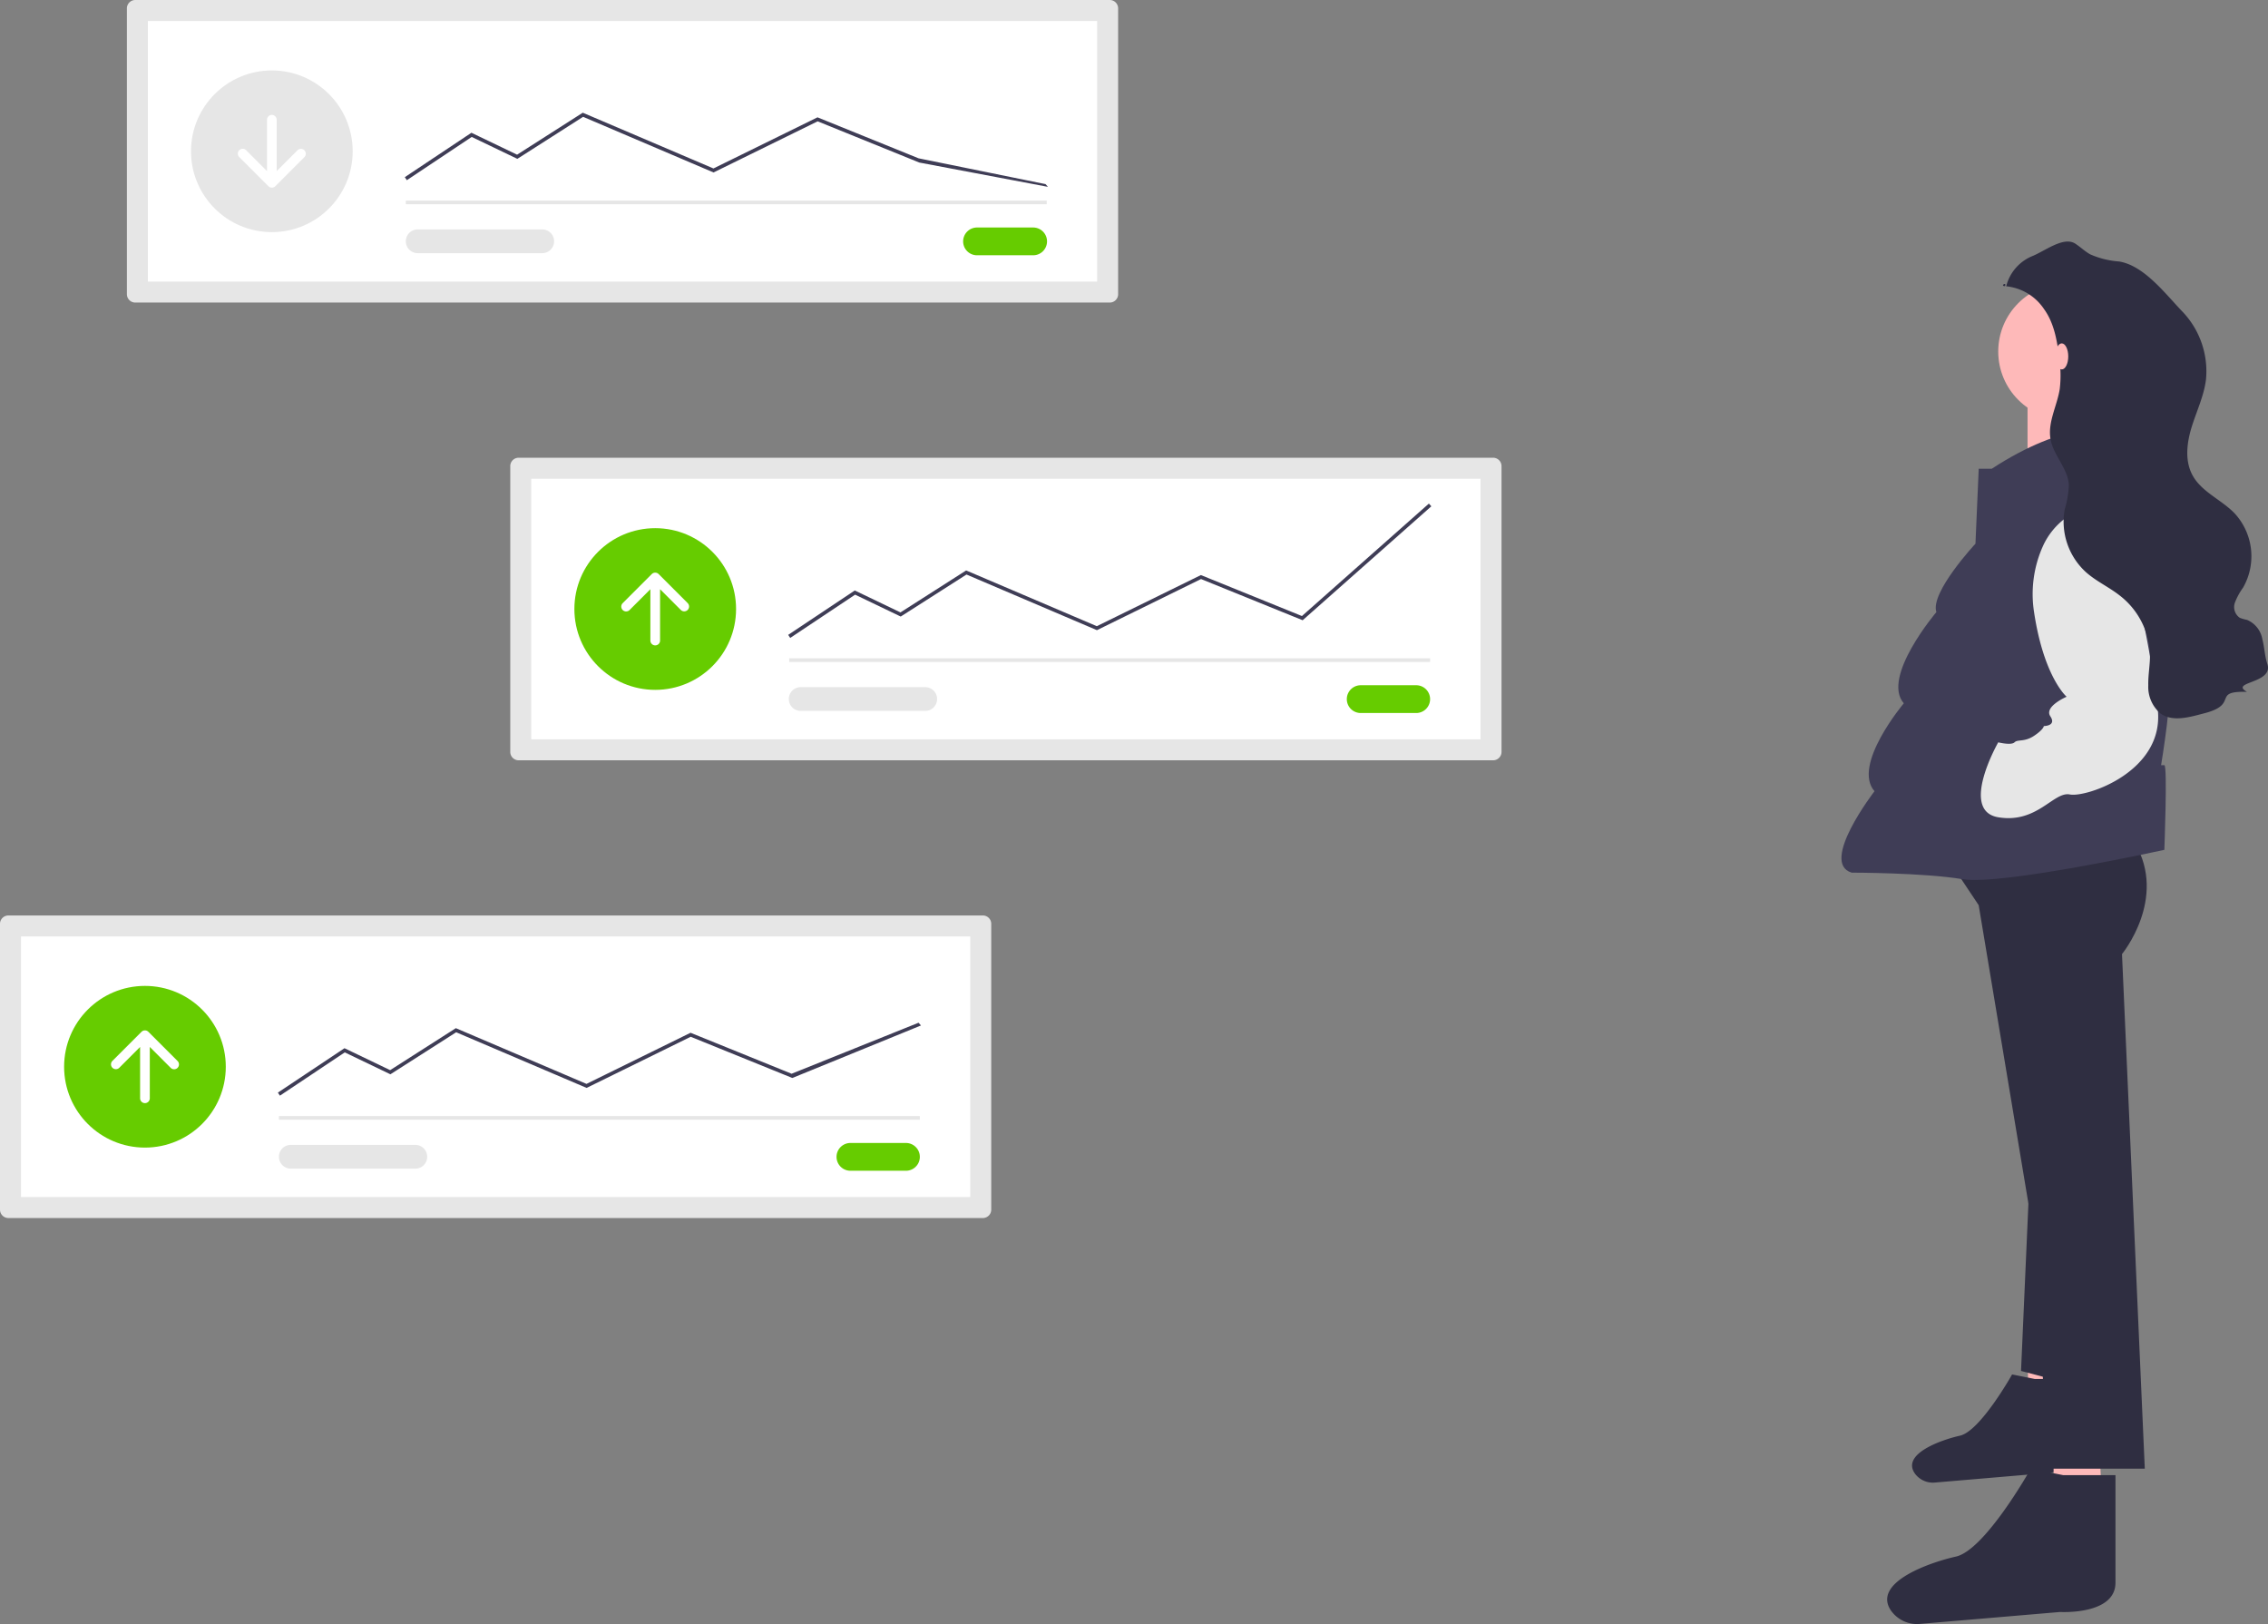 <svg xmlns="http://www.w3.org/2000/svg" width="366.293" height="262.271" viewBox="0 0 366.293 262.271">
  <rect x="0" y="0" width="366.293" height="262.271" fill="#808080" stroke="none"/>
  <g id="undraw_stock_prices_afrt" transform="translate(0)">
    <g id="Group_1" data-name="Group 1" transform="translate(297.398 39.007)">
      <path id="Path_10" data-name="Path 10" d="M890.949,717.964v6.594l5.495.366-.367-7.692Z" transform="translate(-860.821 -537.206)" fill="#feb9b9"/>
      <path id="Path_11" data-name="Path 11" d="M873.046,723.869l-3.663-.732s-5.128,9.158-8.425,9.891c-2.885.641-9.7,2.965-7.182,6.235a3.611,3.611,0,0,0,3.181,1.33l15.722-1.34s6.227.366,6.227-3.3V723.868Z" transform="translate(-841.819 -540.18)" fill="#2f2e41"/>
      <path id="Path_12" data-name="Path 12" d="M890.271,649.925l-1.578,35.767,9.994,2.63Z" transform="translate(-859.685 -503.298)" fill="#2f2e41"/>
      <path id="Path_13" data-name="Path 13" d="M899.292,746.373v9.468l7.89.526-.526-11.046Z" transform="translate(-865.024 -551.356)" fill="#feb9b9"/>
      <path id="Path_14" data-name="Path 14" d="M866.435,553.974l4.208,6.312,9.468,56.806,1.578,34.191h15.78l-3.682-83.105s7.364-8.942,2.1-17.883Z" transform="translate(-848.472 -453.108)" fill="#2f2e41"/>
      <path id="Path_15" data-name="Path 15" d="M873.585,754.851l-5.26-1.052s-7.364,13.15-12.1,14.2c-4.058.9-13.525,4.122-10.517,8.667a5.161,5.161,0,0,0,4.759,2.2l22.592-1.922s8.942.526,8.942-4.734V754.851Z" transform="translate(-837.739 -555.626)" fill="#2f2e41"/>
      <circle id="Ellipse_1" data-name="Ellipse 1" cx="11.046" cy="11.046" r="11.046" transform="translate(25.327 6.715)" fill="#feb9b9"/>
      <path id="Path_16" data-name="Path 16" d="M890.813,400.3v15.78c0,.526,12.1-1.052,12.1-1.052s.526-14.727.526-16.305Z" transform="translate(-860.753 -376.75)" fill="#feb9b9"/>
      <path id="Path_17" data-name="Path 17" d="M873.446,415.547s-6.838-1.578-18.935,6.312h-2.1l-.526,12.1s-7.364,7.89-6.312,11.046c0,0-8.942,10.52-5.26,14.727,0,0-8.416,9.994-4.734,14.2,0,0-8.942,11.572-3.682,13.15,0,0,11.572,0,17.883,1.052s32.611-4.734,32.611-4.734.526-13.676,0-13.676h-.526s2.1-12.624,1.052-13.15c0,0,.526-14.2-1.052-14.727Z" transform="translate(-830.237 -385.162)" fill="#3f3d56"/>
      <path id="Path_18" data-name="Path 18" d="M894.619,440.06a11.562,11.562,0,0,0-8.949,6.633,18.879,18.879,0,0,0-1.461,10.709c1.578,10.52,5.26,13.675,5.26,13.675s-3.682,1.578-2.63,3.156-1.052,1.578-1.052,1.578,0,.526-1.578,1.578-2.63.526-3.156,1.052-2.63,0-2.63,0-6.312,11.046,0,12.1,8.942-4.208,11.572-3.682,15.253-3.682,14.2-13.676-5.786-33.663-9.468-33.137Z" transform="translate(-853.098 -397.564)" fill="#e6e6e6"/>
      <path id="Path_19" data-name="Path 19" d="M883.347,361.684a7.138,7.138,0,0,1,4.205-4.88c2.07-.833,5.062-3.229,6.939-2.024.838.538,1.558,1.253,2.428,1.737a14.112,14.112,0,0,0,4.661,1.151c3.994.656,7.34,5.062,10.131,7.995a13.93,13.93,0,0,1,3.9,11.083c-.331,2.649-1.522,5.1-2.31,7.654s-1.141,5.448.136,7.791c1.464,2.69,4.63,3.924,6.767,6.117a10.216,10.216,0,0,1,1.4,12.029,10.435,10.435,0,0,0-1.324,2.432,2.11,2.11,0,0,0,.794,2.443,6.49,6.49,0,0,0,1.161.333,4.135,4.135,0,0,1,2.472,3.081c.351,1.331.382,2.737.815,4.044,1.057,3.191-6.211,2.846-3.287,4.5-5.778-.155-1.223,1.975-6.814,3.439-2.4.629-5.177,1.492-7.187.032a5.654,5.654,0,0,1-1.942-4.529c-.039-1.7.315-3.4.278-5.1a12.591,12.591,0,0,0-4.962-9.458c-1.721-1.334-3.746-2.258-5.374-3.706a11.043,11.043,0,0,1-3.442-10.123,16.619,16.619,0,0,0,.678-3.963c-.149-2.65-2.456-4.724-2.951-7.332-.52-2.74,1.039-5.409,1.473-8.161a18.524,18.524,0,0,0-.089-5.041c-.327-2.769-.819-5.64-2.461-7.893a8.348,8.348,0,0,0-6.3-3.681c-.844-.05.338-.773,0,0" transform="translate(-856.733 -354.447)" fill="#2f2e41"/>
      <ellipse id="Ellipse_2" data-name="Ellipse 2" cx="1.052" cy="2.104" rx="1.052" ry="2.104" transform="translate(34.531 16.446)" fill="#feb9b9"/>
    </g>
    <path id="Path_62" data-name="Path 62" d="M273.58,95.638a1.355,1.355,0,0,0-1.353,1.353v46.156a1.355,1.355,0,0,0,1.353,1.353H430.964a1.355,1.355,0,0,0,1.353-1.353V96.991a1.355,1.355,0,0,0-1.353-1.353Z" transform="translate(-251.733 -95.638)" fill="#e6e6e6"/>
    <path id="Path_63" data-name="Path 63" d="M279.06,144.552H432.368V102.471H279.06Z" transform="translate(-255.175 -99.08)" fill="#fff"/>
    <path id="Path_64" data-name="Path 64" d="M546.73,169.678a2.242,2.242,0,1,0,0,4.483H555.7a2.242,2.242,0,1,0,0-4.483Z" transform="translate(-388.889 -132.937)" fill="#6c0"/>
    <rect id="Rectangle_9" data-name="Rectangle 9" width="103.509" height="0.59" transform="translate(65.541 32.393)" fill="#e6e6e6"/>
    <circle id="Ellipse_12" data-name="Ellipse 12" cx="13.056" cy="13.056" r="13.056" transform="translate(30.848 11.375)" fill="#e6e6e6"/>
    <path id="Path_65" data-name="Path 65" d="M363.005,143.215l-.327-.491,10.756-7.171,7.376,3.541,10.609-6.778.143.061,20.961,8.942,16.806-8.256,16.32,6.616,20.506,4.168.391.442-20.78-3.926-16.414-6.655-16.812,8.258-21.066-8.986-10.623,6.787-7.369-3.537Z" transform="translate(-297.299 -114.115)" fill="#3f3d56"/>
    <path id="Path_66" data-name="Path 66" d="M364.922,170.3a1.917,1.917,0,1,0,0,3.834h20.053a1.917,1.917,0,1,0,.061-3.833H364.922Z" transform="translate(-297.464 -133.25)" fill="#e6e6e6"/>
    <path id="Path_1801" data-name="Path 1801" d="M319.092,138.747a.783.783,0,0,0-1.107,0l-3.361,3.361v-8.289a.783.783,0,1,0-1.566,0v8.289l-3.361-3.361a.783.783,0,1,0-1.107,1.107l4.7,4.7a.783.783,0,0,0,1.107,0l4.7-4.7A.783.783,0,0,0,319.092,138.747Z" transform="translate(-269.935 -114.478)" fill="#fff"/>
    <path id="Path_68" data-name="Path 68" d="M398.355,244.6A1.355,1.355,0,0,0,397,245.954V292.11a1.355,1.355,0,0,0,1.353,1.353H555.74a1.355,1.355,0,0,0,1.353-1.353V245.954a1.355,1.355,0,0,0-1.353-1.353Z" transform="translate(-314.59 -170.68)" fill="#e6e6e6"/>
    <path id="Path_69" data-name="Path 69" d="M403.836,293.515H557.145V251.434H403.836Z" transform="translate(-318.033 -174.122)" fill="#fff"/>
    <path id="Path_70" data-name="Path 70" d="M671.506,318.643a2.242,2.242,0,0,0,0,4.484h8.966a2.242,2.242,0,0,0,0-4.484h-8.966Z" transform="translate(-451.747 -207.98)" fill="#6c0"/>
    <rect id="Rectangle_10" data-name="Rectangle 10" width="103.509" height="0.59" transform="translate(127.459 106.315)" fill="#e6e6e6"/>
    <circle id="Ellipse_13" data-name="Ellipse 13" cx="13.056" cy="13.056" r="13.056" transform="translate(92.766 85.296)" fill="#6c0"/>
    <path id="Path_71" data-name="Path 71" d="M487.778,281.215l-.327-.491,10.756-7.171,7.376,3.541,10.609-6.778.143.061,20.961,8.942,16.807-8.256,16.32,6.616,20.506-18.162.391.442-20.78,18.4-16.414-6.655-16.812,8.258-21.066-8.986-10.623,6.787-7.367-3.536Z" transform="translate(-360.155 -178.194)" fill="#3f3d56"/>
    <path id="Path_72" data-name="Path 72" d="M489.666,319.264a1.917,1.917,0,1,0-.062,3.833h20.115a1.917,1.917,0,1,0,0-3.834Z" transform="translate(-360.29 -208.292)" fill="#e6e6e6"/>
    <path id="Path_1802" data-name="Path 1802" d="M433.363,288.036a.783.783,0,0,0,1.107,0l3.361-3.361v8.289a.783.783,0,0,0,1.566,0v-8.289l3.361,3.361a.783.783,0,0,0,1.107-1.107l-4.7-4.7a.783.783,0,0,0-1.107,0l-4.7,4.7A.783.783,0,0,0,433.363,288.036Z" transform="translate(-332.792 -189.521)" fill="#fff"/>
    <path id="Path_56" data-name="Path 56" d="M232.281,393.565a1.355,1.355,0,0,0-1.353,1.353v46.156a1.355,1.355,0,0,0,1.353,1.353H389.665a1.355,1.355,0,0,0,1.353-1.353V394.918a1.355,1.355,0,0,0-1.353-1.353Z" transform="translate(-230.928 -245.723)" fill="#e6e6e6"/>
    <path id="Path_57" data-name="Path 57" d="M237.762,442.479H391.07V400.4H237.762Z" transform="translate(-234.371 -249.165)" fill="#fff"/>
    <path id="Path_58" data-name="Path 58" d="M505.431,467.606a2.242,2.242,0,0,0,0,4.484H514.4a2.242,2.242,0,1,0,0-4.484Z" transform="translate(-368.084 -283.022)" fill="#6c0"/>
    <rect id="Rectangle_8" data-name="Rectangle 8" width="103.509" height="0.59" transform="translate(45.047 180.236)" fill="#e6e6e6"/>
    <circle id="Ellipse_11" data-name="Ellipse 11" cx="13.056" cy="13.056" r="13.056" transform="translate(10.354 159.217)" fill="#6c0"/>
    <path id="Path_59" data-name="Path 59" d="M321.7,440.254l-.327-.491,10.756-7.171,7.376,3.541,10.61-6.78,21.1,9,16.806-8.256,16.318,6.618,20.506-8.238.391.442-20.777,8.48-16.414-6.655-16.812,8.258-21.066-8.986-10.623,6.788-7.369-3.537Z" transform="translate(-276.493 -263.312)" fill="#3f3d56"/>
    <path id="Path_60" data-name="Path 60" d="M323.623,468.227a1.917,1.917,0,1,0,0,3.834h20.053a1.917,1.917,0,1,0,.062-3.833H323.623Z" transform="translate(-276.659 -283.335)" fill="#e6e6e6"/>
    <path id="Path_1803" data-name="Path 1803" d="M267.289,437a.783.783,0,0,0,1.107,0l3.361-3.361v8.289a.783.783,0,0,0,1.566,0v-8.289L276.685,437a.783.783,0,1,0,1.107-1.107l-4.7-4.7a.783.783,0,0,0-1.107,0l-4.7,4.7A.783.783,0,0,0,267.289,437Z" transform="translate(-249.13 -264.563)" fill="#fff"/>
  </g>
</svg>
